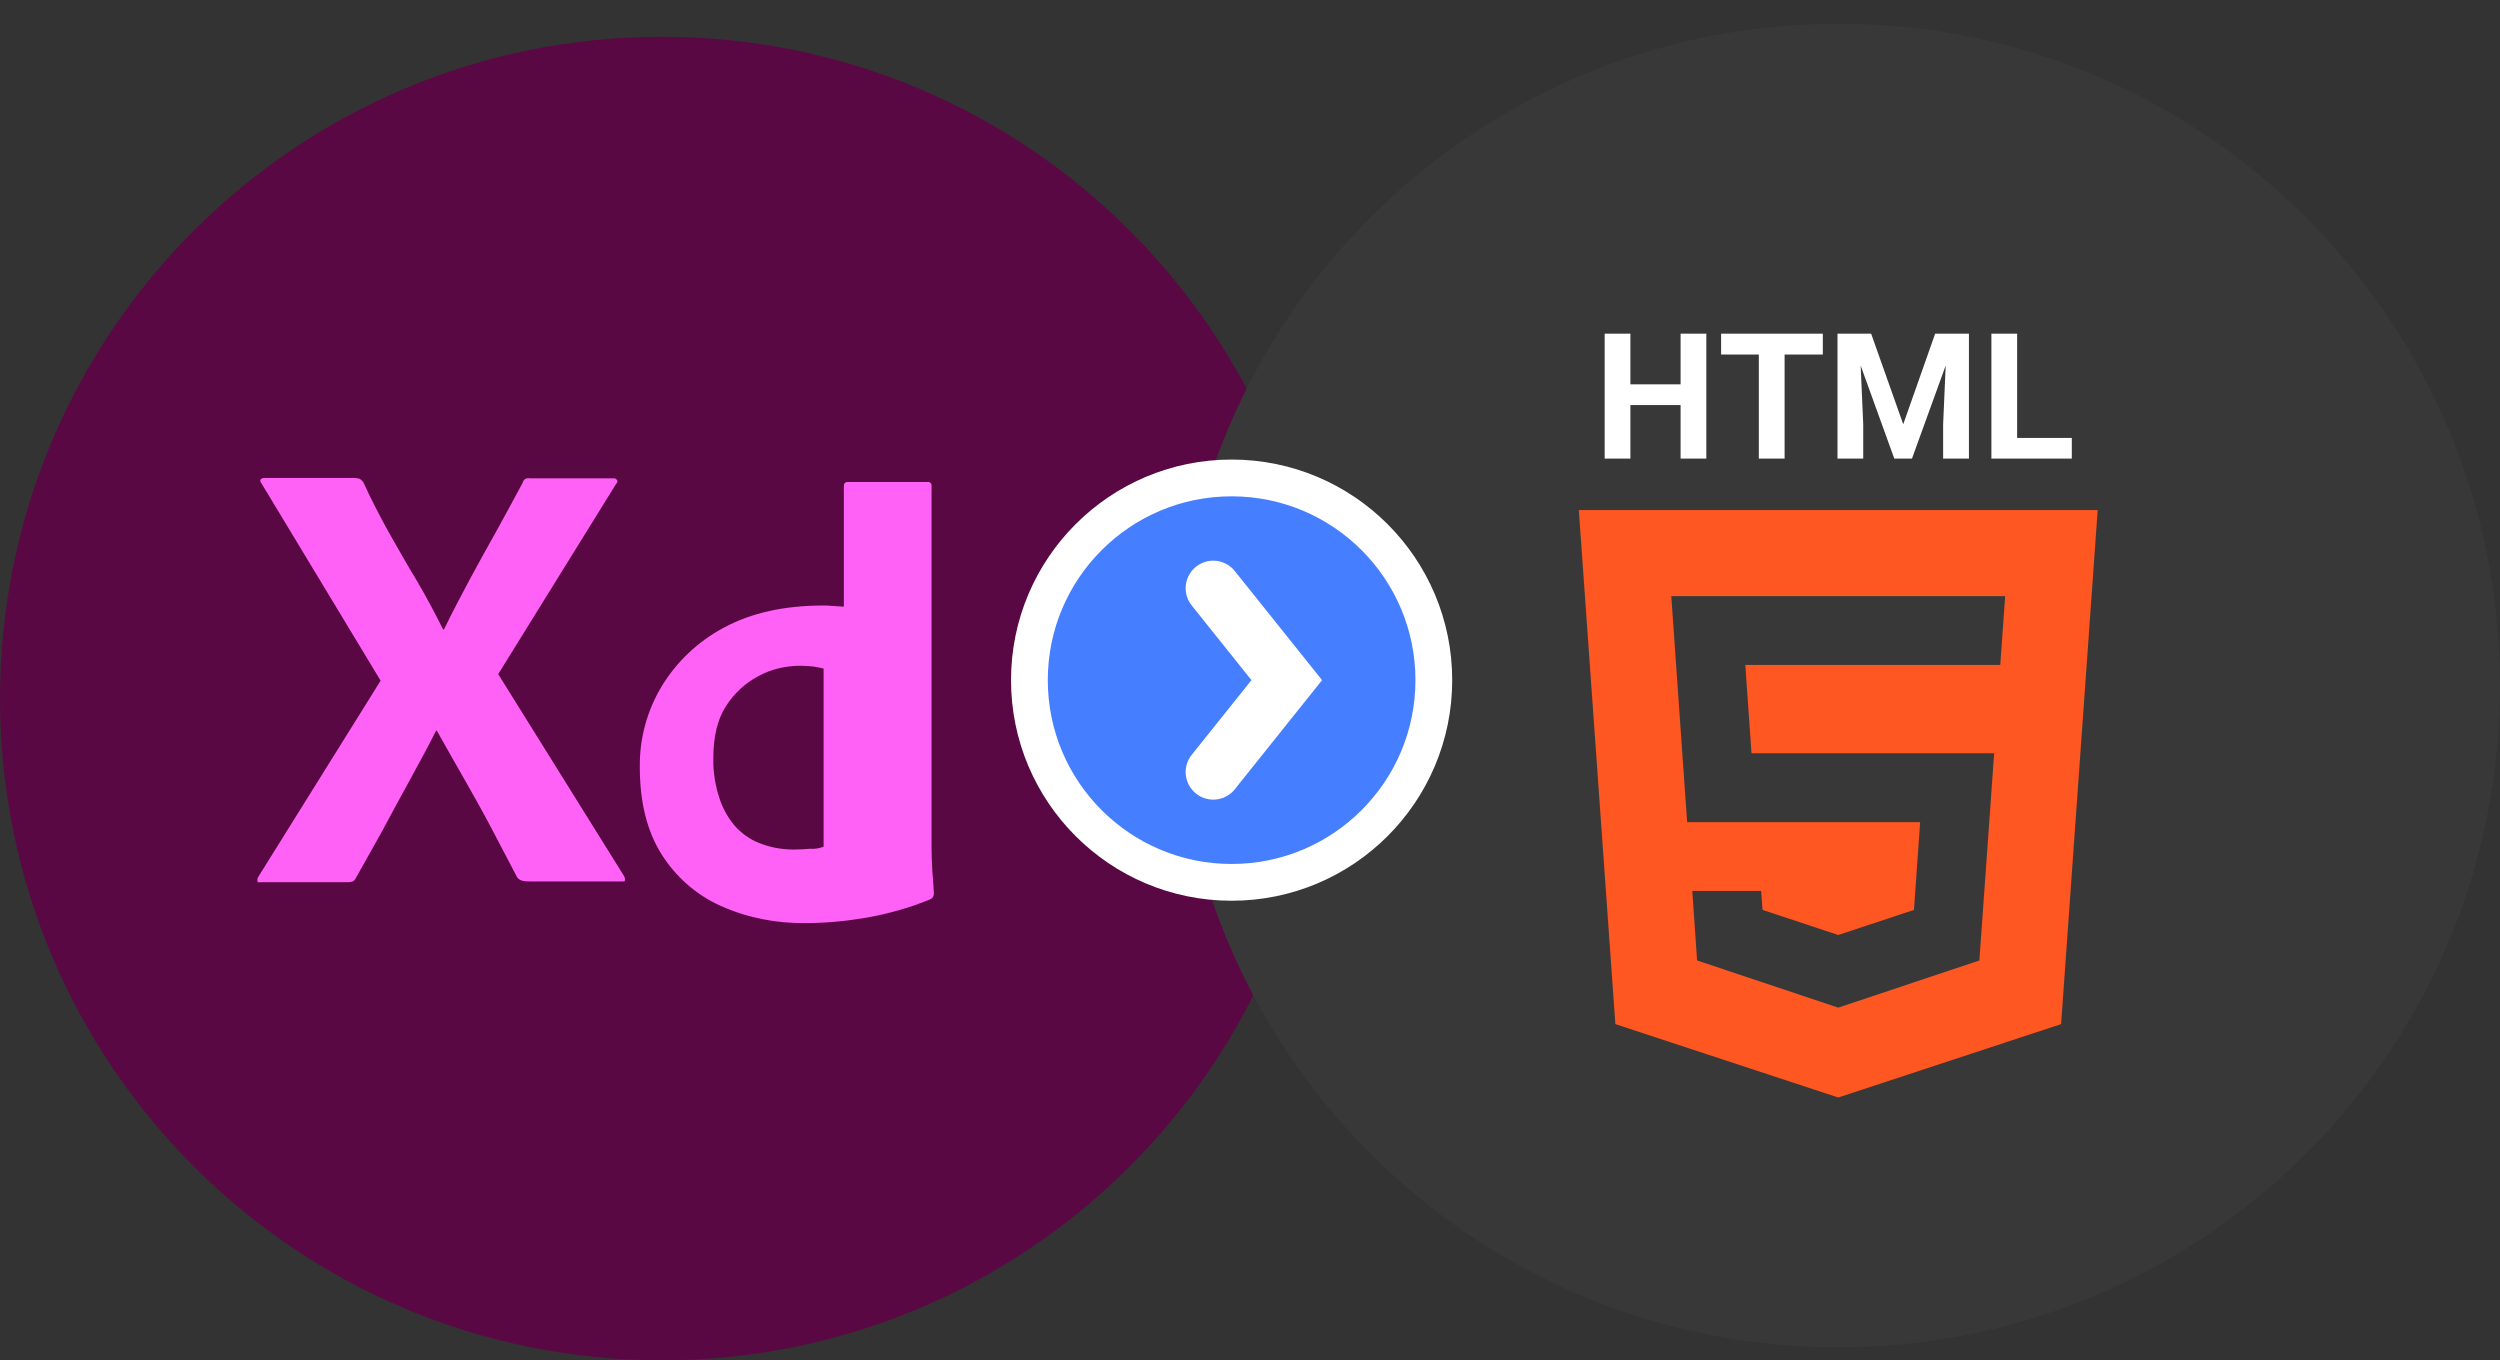 <?xml version="1.0" encoding="UTF-8"?>
<svg width="68px" height="37px" viewBox="0 0 68 37" version="1.1" xmlns="http://www.w3.org/2000/svg" xmlns:xlink="http://www.w3.org/1999/xlink">
    <rect x="0" y="0" width="68" height="37" fill="#333333" stroke="none"/>
    <!-- Generator: Sketch 58 (84663) - https://sketch.com -->
    <title>xd-to-html5</title>
    <desc>Created with Sketch.</desc>
    <g id="Page-1" stroke="none" stroke-width="1" fill="none" fill-rule="evenodd">
        <g id="xd-to-html5">
            <g id="Group" transform="translate(0, 1)" fill-rule="nonzero">
                <path d="M36,18 C36,8.059 27.941,0 18,0 C8.059,0 0,8.059 0,18 C0,27.941 8.059,36 18,36 C27.941,36 36,27.941 36,18 Z" id="Path" fill="#590843"></path>
                <path d="M16.761,12.157 L13.551,17.336 L16.974,22.829 C16.996,22.87 17.006,22.912 16.996,22.954 C16.985,22.996 16.942,22.964 16.878,22.975 L14.428,22.975 C14.257,22.975 14.14,22.964 14.065,22.86 C13.84,22.42 13.605,21.992 13.38,21.552 C13.155,21.123 12.909,20.684 12.653,20.234 C12.396,19.784 12.139,19.334 11.882,18.874 L11.861,18.874 C11.636,19.324 11.39,19.773 11.144,20.223 C10.898,20.673 10.652,21.123 10.417,21.563 C10.171,22.002 9.925,22.452 9.679,22.881 C9.636,22.985 9.55,22.996 9.433,22.996 L7.079,22.996 C7.036,22.996 7.004,23.017 7.004,22.964 C6.994,22.923 7.004,22.881 7.026,22.849 L10.353,17.514 L7.111,12.146 C7.079,12.105 7.068,12.063 7.09,12.042 C7.111,12.01 7.154,12 7.197,12 L9.625,12 C9.679,12 9.732,12.01 9.775,12.021 C9.818,12.042 9.85,12.073 9.882,12.115 C10.085,12.565 10.32,13.015 10.567,13.465 C10.823,13.915 11.069,14.354 11.337,14.793 C11.593,15.233 11.829,15.672 12.053,16.122 L12.075,16.122 C12.3,15.662 12.535,15.212 12.77,14.773 C13.006,14.333 13.252,13.894 13.498,13.454 C13.744,13.015 13.979,12.565 14.214,12.136 C14.225,12.094 14.247,12.052 14.279,12.031 C14.321,12.01 14.364,12 14.418,12.01 L16.675,12.01 C16.728,12 16.782,12.031 16.793,12.084 C16.803,12.094 16.782,12.136 16.761,12.157 Z" id="Path" fill="#FF61F6"></path>
                <path d="M21.905,24.108 C21.114,24.118 20.322,23.963 19.606,23.641 C18.932,23.341 18.376,22.843 17.991,22.231 C17.595,21.598 17.403,20.81 17.403,19.867 C17.392,19.099 17.595,18.342 17.991,17.679 C18.397,17.005 18.986,16.445 19.691,16.071 C20.44,15.667 21.338,15.47 22.397,15.47 C22.451,15.47 22.525,15.47 22.622,15.48 C22.718,15.491 22.825,15.491 22.953,15.501 L22.953,12.224 C22.953,12.151 22.985,12.11 23.06,12.11 L25.231,12.11 C25.285,12.1 25.328,12.141 25.338,12.183 C25.338,12.193 25.338,12.203 25.338,12.203 L25.338,22.075 C25.338,22.262 25.349,22.469 25.36,22.698 C25.381,22.915 25.392,23.123 25.402,23.299 C25.402,23.372 25.37,23.434 25.295,23.465 C24.739,23.693 24.151,23.859 23.552,23.963 C23.007,24.056 22.461,24.108 21.905,24.108 Z M22.402,22.031 L22.402,17.185 C22.31,17.163 22.217,17.141 22.124,17.13 C22.011,17.119 21.897,17.108 21.784,17.108 C21.382,17.108 20.98,17.196 20.619,17.395 C20.269,17.582 19.97,17.857 19.744,18.21 C19.517,18.562 19.403,19.036 19.403,19.608 C19.393,19.994 19.455,20.379 19.579,20.743 C19.682,21.04 19.836,21.304 20.042,21.525 C20.238,21.723 20.475,21.877 20.743,21.965 C21.021,22.064 21.31,22.108 21.599,22.108 C21.753,22.108 21.897,22.097 22.031,22.086 C22.165,22.097 22.279,22.075 22.402,22.031 Z" id="Shape" fill="#FF61F6"></path>
            </g>
            <g id="Group" transform="translate(32, 0)" fill-rule="nonzero">
                <path d="M36,18.646 C36,8.705 27.941,0.646 18,0.646 C8.059,0.646 0,8.705 0,18.646 C0,28.588 8.059,36.647 18,36.647 C27.941,36.647 36,28.588 36,18.646 Z" id="Path" fill="#383838"></path>
                <path d="M11.938,27.856 L18,29.852 L24.062,27.856 L25.057,13.873 L10.944,13.873 L11.938,27.856 Z M22.541,16.214 L22.407,18.086 L15.472,18.086 L15.641,20.489 L22.241,20.489 L21.839,26.125 L18,27.408 L14.161,26.125 L14.03,24.234 L15.903,24.234 L15.941,24.749 L18,25.432 L20.06,24.749 L20.228,22.362 L13.89,22.362 L13.459,16.214 L22.541,16.214 Z" id="Shape" fill="#FF5722"></path>
                <path d="M12.347,12.474 L12.347,11.018 L13.712,11.018 L13.712,12.474 L14.412,12.474 L14.412,9.076 L13.712,9.076 L13.712,10.453 L12.347,10.453 L12.347,9.076 L11.647,9.076 L11.647,12.474 L12.347,12.474 Z M16.541,12.474 L16.541,9.643 L17.581,9.643 L17.581,9.076 L14.814,9.076 L14.814,9.643 L15.84,9.643 L15.84,12.474 L16.541,12.474 Z M18.68,12.474 L18.68,11.545 L18.61,9.944 L19.525,12.474 L20.006,12.474 L20.923,9.942 L20.853,11.545 L20.853,12.474 L21.555,12.474 L21.555,9.076 L20.636,9.076 L19.768,11.54 L18.895,9.076 L17.98,9.076 L17.98,12.474 L18.68,12.474 Z M24.353,12.474 L24.353,11.911 L22.866,11.911 L22.866,9.076 L22.166,9.076 L22.166,12.474 L24.353,12.474 Z" id="Shape" fill="#FFFFFF"></path>
            </g>
            <circle id="Oval" stroke="#FFFFFF" fill="#457EFF" fill-rule="nonzero" cx="33.5" cy="18.5" r="5.5"></circle>
            <polyline id="Path" stroke="#FFFFFF" stroke-width="1.5" stroke-linecap="round" points="33 16 35 18.5 33 21"></polyline>
        </g>
    </g>
</svg>